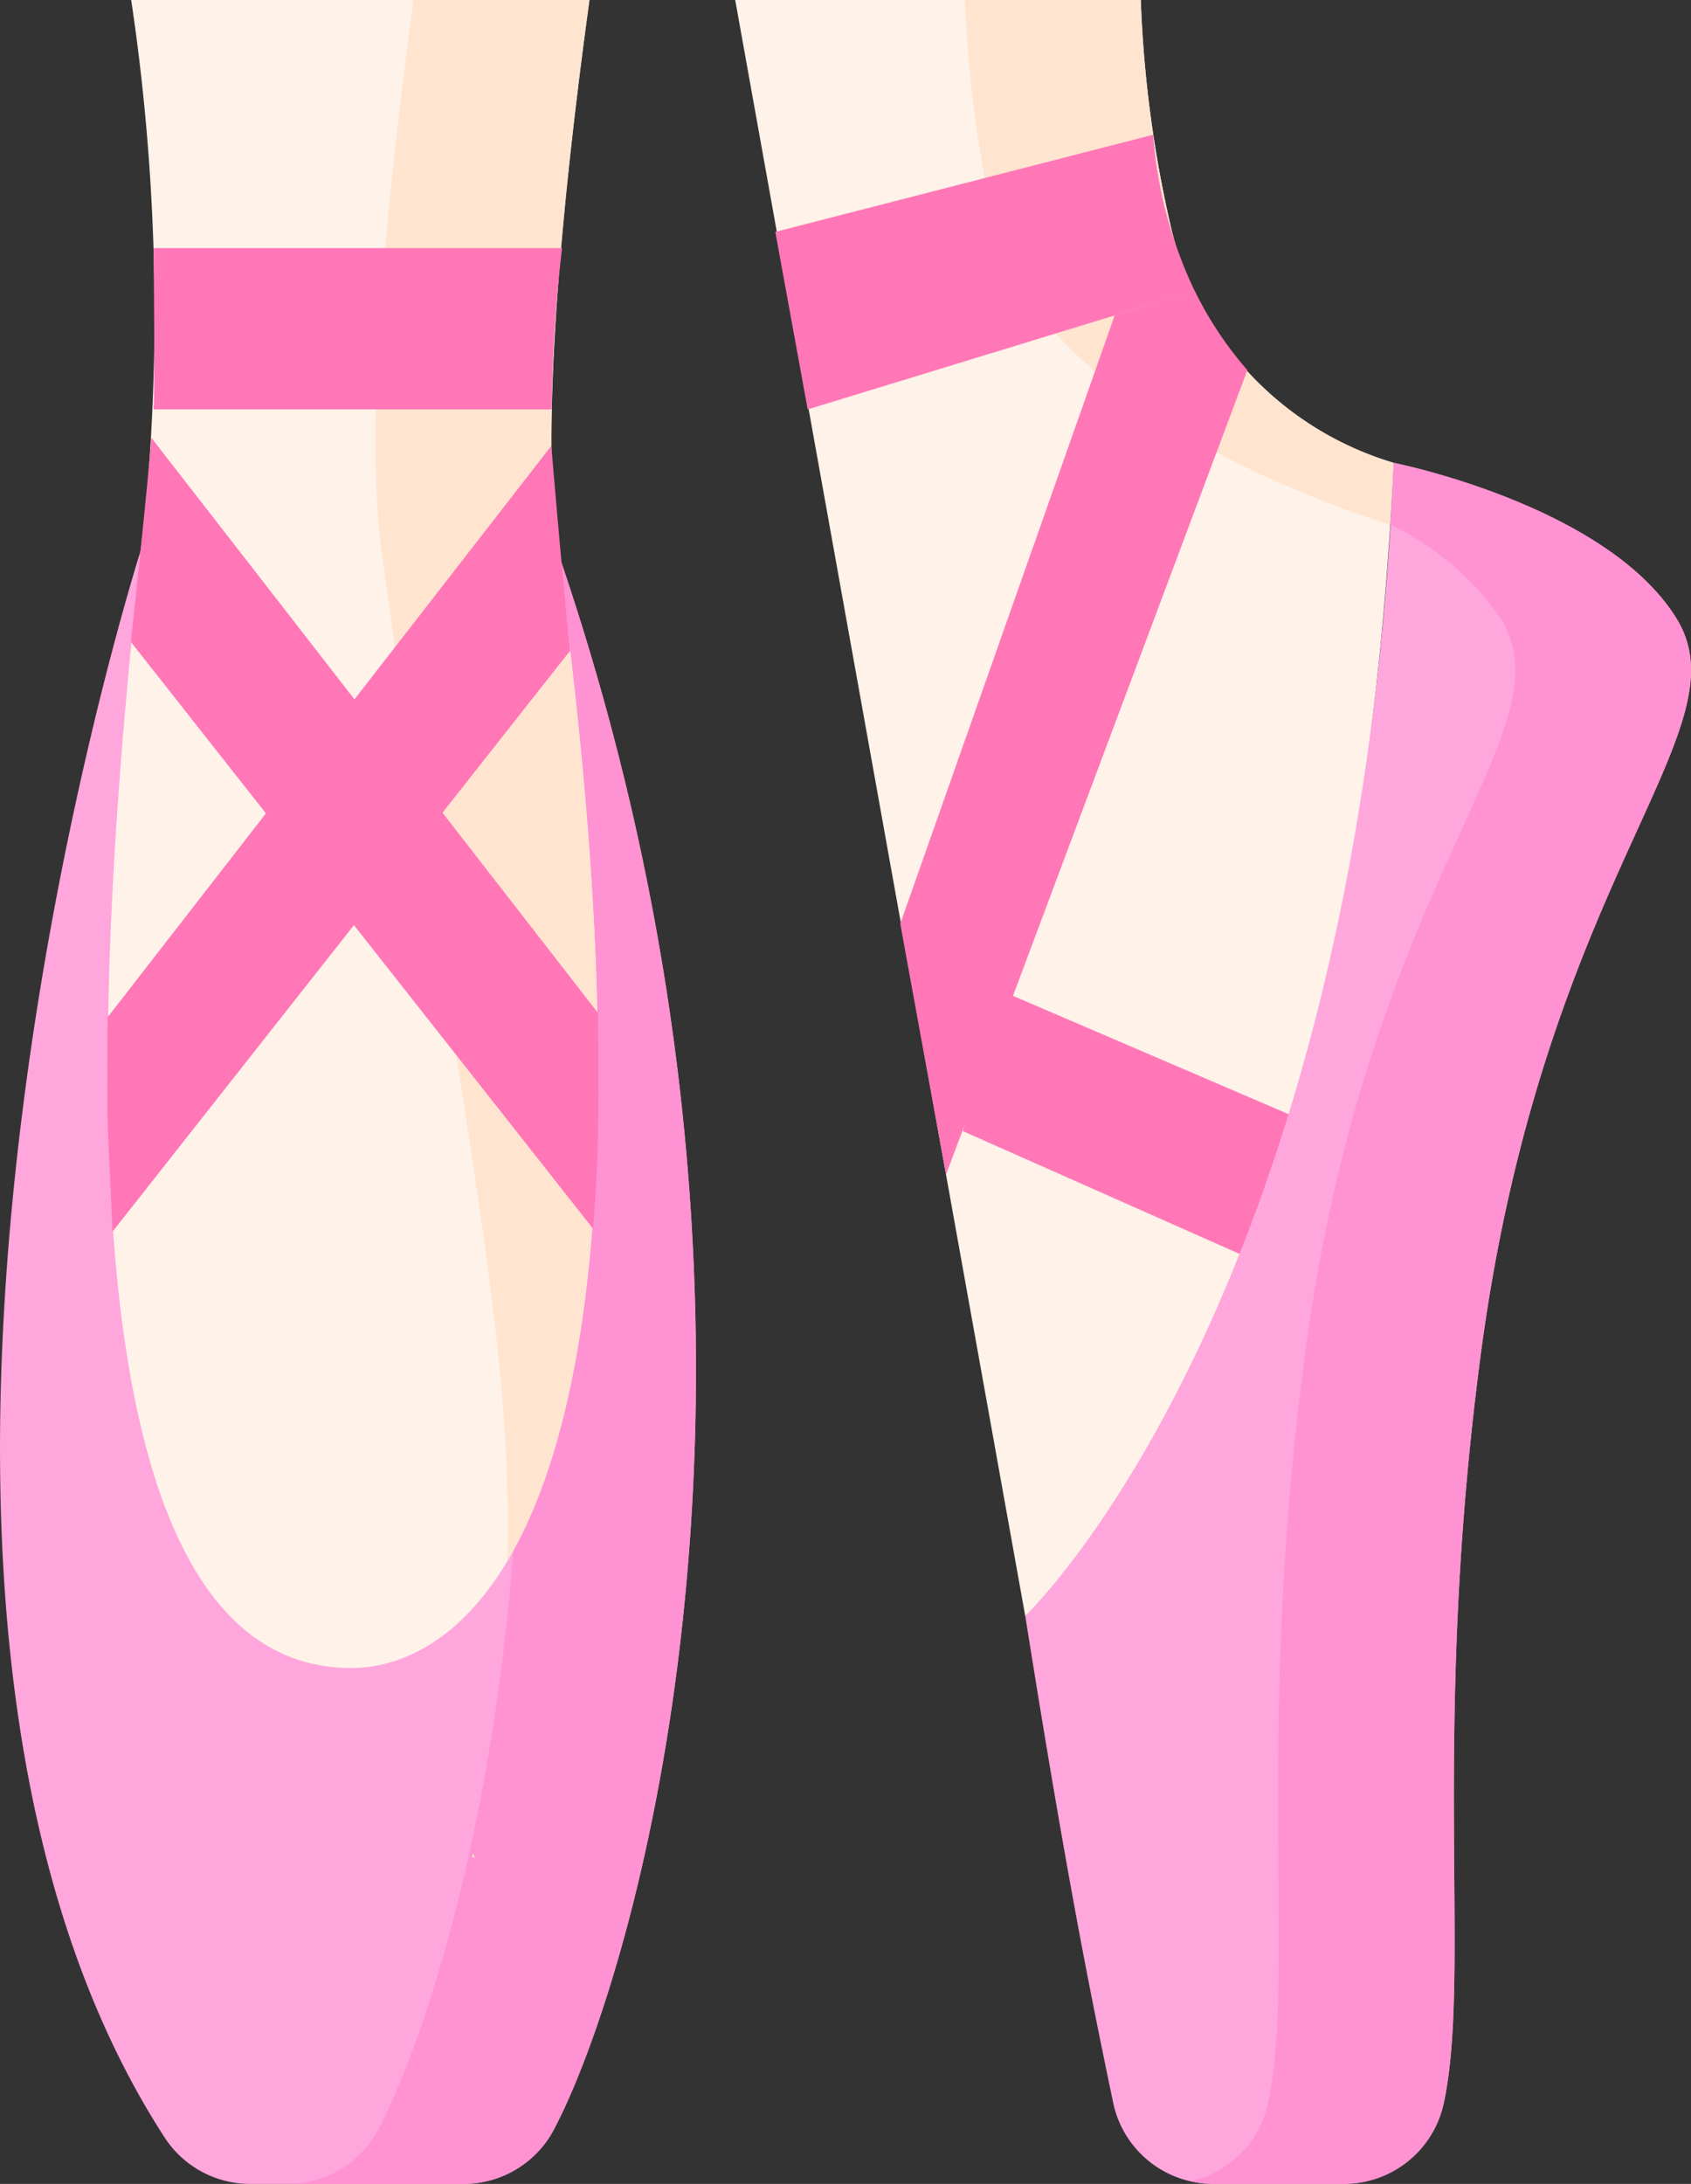 <svg id="dance" xmlns="http://www.w3.org/2000/svg" width="55.118" height="71.166" viewBox="0 0 55.118 71.166">
  <rect x="0" y="0" width="55.118" height="71.166" fill="#333333" stroke="none"/>
  <g id="Group_663" data-name="Group 663" transform="translate(0 0)">
    <g id="Group_657" data-name="Group 657">
      <path id="Path_223" data-name="Path 223" d="M74.2,125.265c8.663,25.187,2.708,46.076-.1,51.441a3.332,3.332,0,0,1-2.951,1.788H64.193a3.325,3.325,0,0,1-2.791-1.513c-11.6-17.9-.778-51.716-.778-51.716Z" transform="translate(-56.036 -107.328)" fill="#ffa6dd"/>
      <path id="Path_224" data-name="Path 224" d="M130.358,125.265H124.63c8.663,25.187,2.708,46.076-.1,51.441a3.332,3.332,0,0,1-2.951,1.788H127.3a3.332,3.332,0,0,0,2.951-1.788C133.066,171.341,139.021,150.452,130.358,125.265Z" transform="translate(-112.191 -107.328)" fill="#ff92d2"/>
      <path id="Path_225" data-name="Path 225" d="M81.3,0A69.2,69.2,0,0,1,81.8,16.233c-.951,8.858-4.416,38.121,6.674,38.121,1.657,0,11.568-.832,6.721-36.417-.553-4.058.145-11.39,1.044-17.937H81.3Z" transform="translate(-77.024 0)" fill="#fff2e8"/>
      <g id="Group_654" data-name="Group 654" transform="translate(12.242 0)">
        <path id="Path_226" data-name="Path 226" d="M147.457,17.937C146.9,13.879,147.6,6.547,148.5,0h-5.728c-.9,6.547-1.6,13.879-1.044,17.937,2.547,18.7,4.3,25.427,4.1,32.921C148.295,46.713,150.144,37.666,147.457,17.937Z" transform="translate(-141.532)" fill="#ffe4cf"/>
        <path id="Path_227" data-name="Path 227" d="M163.52,421.871c.11.073.106.025.021-.113Z" transform="translate(-160.372 -361.366)" fill="#ffe4cf"/>
      </g>
      <g id="Group_656" data-name="Group 656" transform="translate(3.499 8.085)">
        <g id="Group_655" data-name="Group 655" transform="translate(0 6.179)">
          <path id="Path_228" data-name="Path 228" d="M95.558,108.145,80.643,127.076s-.14-2.756-.16-3.675c-.018-.827,0-3.31,0-3.31L94.946,101.47S95.3,105.721,95.558,108.145Z" transform="translate(-80.475 -101.205)" fill="#ff77b7"/>
          <path id="Path_229" data-name="Path 229" d="M86.491,99.619l14.557,18.742s.037,2.153,0,4.1c-.024,1.286-.158,2.934-.158,2.934L85.824,106.271S86.408,100.894,86.491,99.619Z" transform="translate(-85.058 -99.619)" fill="#ff77b7"/>
        </g>
        <path id="Path_230" data-name="Path 230" d="M103.969,61.72a49.609,49.609,0,0,1,.339-5.255H90.993s.053,4.529,0,5.255h12.815" transform="translate(-89.487 -56.465)" fill="#ff77b7"/>
      </g>
    </g>
    <g id="Group_662" data-name="Group 662" transform="translate(23.964 0)">
      <g id="Group_659" data-name="Group 659">
        <g id="Group_658" data-name="Group 658">
          <path id="Path_231" data-name="Path 231" d="M223.394,0l9.453,52.656s10.611-8.1,12.01-37.574a10.562,10.562,0,0,1-7.22-7.509A38.891,38.891,0,0,1,236.614,0h-13.22Z" transform="translate(-223.394 0)" fill="#fff2e8"/>
        </g>
      </g>
      <g id="Group_660" data-name="Group 660" transform="translate(7.492 0)">
        <path id="Path_232" data-name="Path 232" d="M289.574,17.091c.042-.66.081-1.327.113-2.009a10.562,10.562,0,0,1-7.22-7.509A38.9,38.9,0,0,1,281.445,0h-5.728a38.888,38.888,0,0,0,1.023,7.573c1.871,6.27,12.541,9.432,12.834,9.518Z" transform="translate(-275.717 0)" fill="#ffe4cf"/>
      </g>
      <g id="Group_661" data-name="Group 661" transform="translate(1.308 4.391)">
        <path id="Path_233" data-name="Path 233" d="M276.378,225.281l9.6,4.12.909,2.982-2.672,1.5-9.019-4Z" transform="translate(-269.083 -197.414)" fill="#ff77b7"/>
        <path id="Path_234" data-name="Path 234" d="M233.586,39.615,246.2,35.754a14.217,14.217,0,0,1-1.354-5.089l-12.316,3.166Z" transform="translate(-232.531 -30.665)" fill="#ff77b7"/>
        <path id="Path_235" data-name="Path 235" d="M272.279,68.784,262.457,95l-1.491-8.174L267.956,67l2.608-.8A11.821,11.821,0,0,0,272.279,68.784Z" transform="translate(-256.894 -61.115)" fill="#ff77b7"/>
      </g>
    </g>
  </g>
  <path id="Path_236" data-name="Path 236" d="M301.419,105.33s6.922,1.373,9.214,5.064-4.306,8.346-6.377,24c-1.626,12.293-.3,20.194-1.205,24.391a3.329,3.329,0,0,1-3.254,2.627h-4.264a3.328,3.328,0,0,1-3.259-2.65c-.695-3.343-1.47-7.078-2.864-15.859,0,0,10.85-10.289,12.01-37.574Z" transform="translate(-255.992 -90.248)" fill="#ffa6dd"/>
  <path id="Path_237" data-name="Path 237" d="M342.893,110.394c-2.292-3.691-9.214-5.064-9.214-5.064-.029.682-.066,1.35-.106,2.011a9.3,9.3,0,0,1,3.593,3.053c2.292,3.691-4.306,8.346-6.377,24-1.626,12.293-.3,20.194-1.205,24.391a3.328,3.328,0,0,1-2.523,2.543,3.324,3.324,0,0,0,.732.084h4.264a3.329,3.329,0,0,0,3.254-2.627c.906-4.2-.421-12.1,1.205-24.391C338.587,118.74,345.185,114.086,342.893,110.394Z" transform="translate(-288.253 -90.248)" fill="#ff92d2"/>
</svg>
